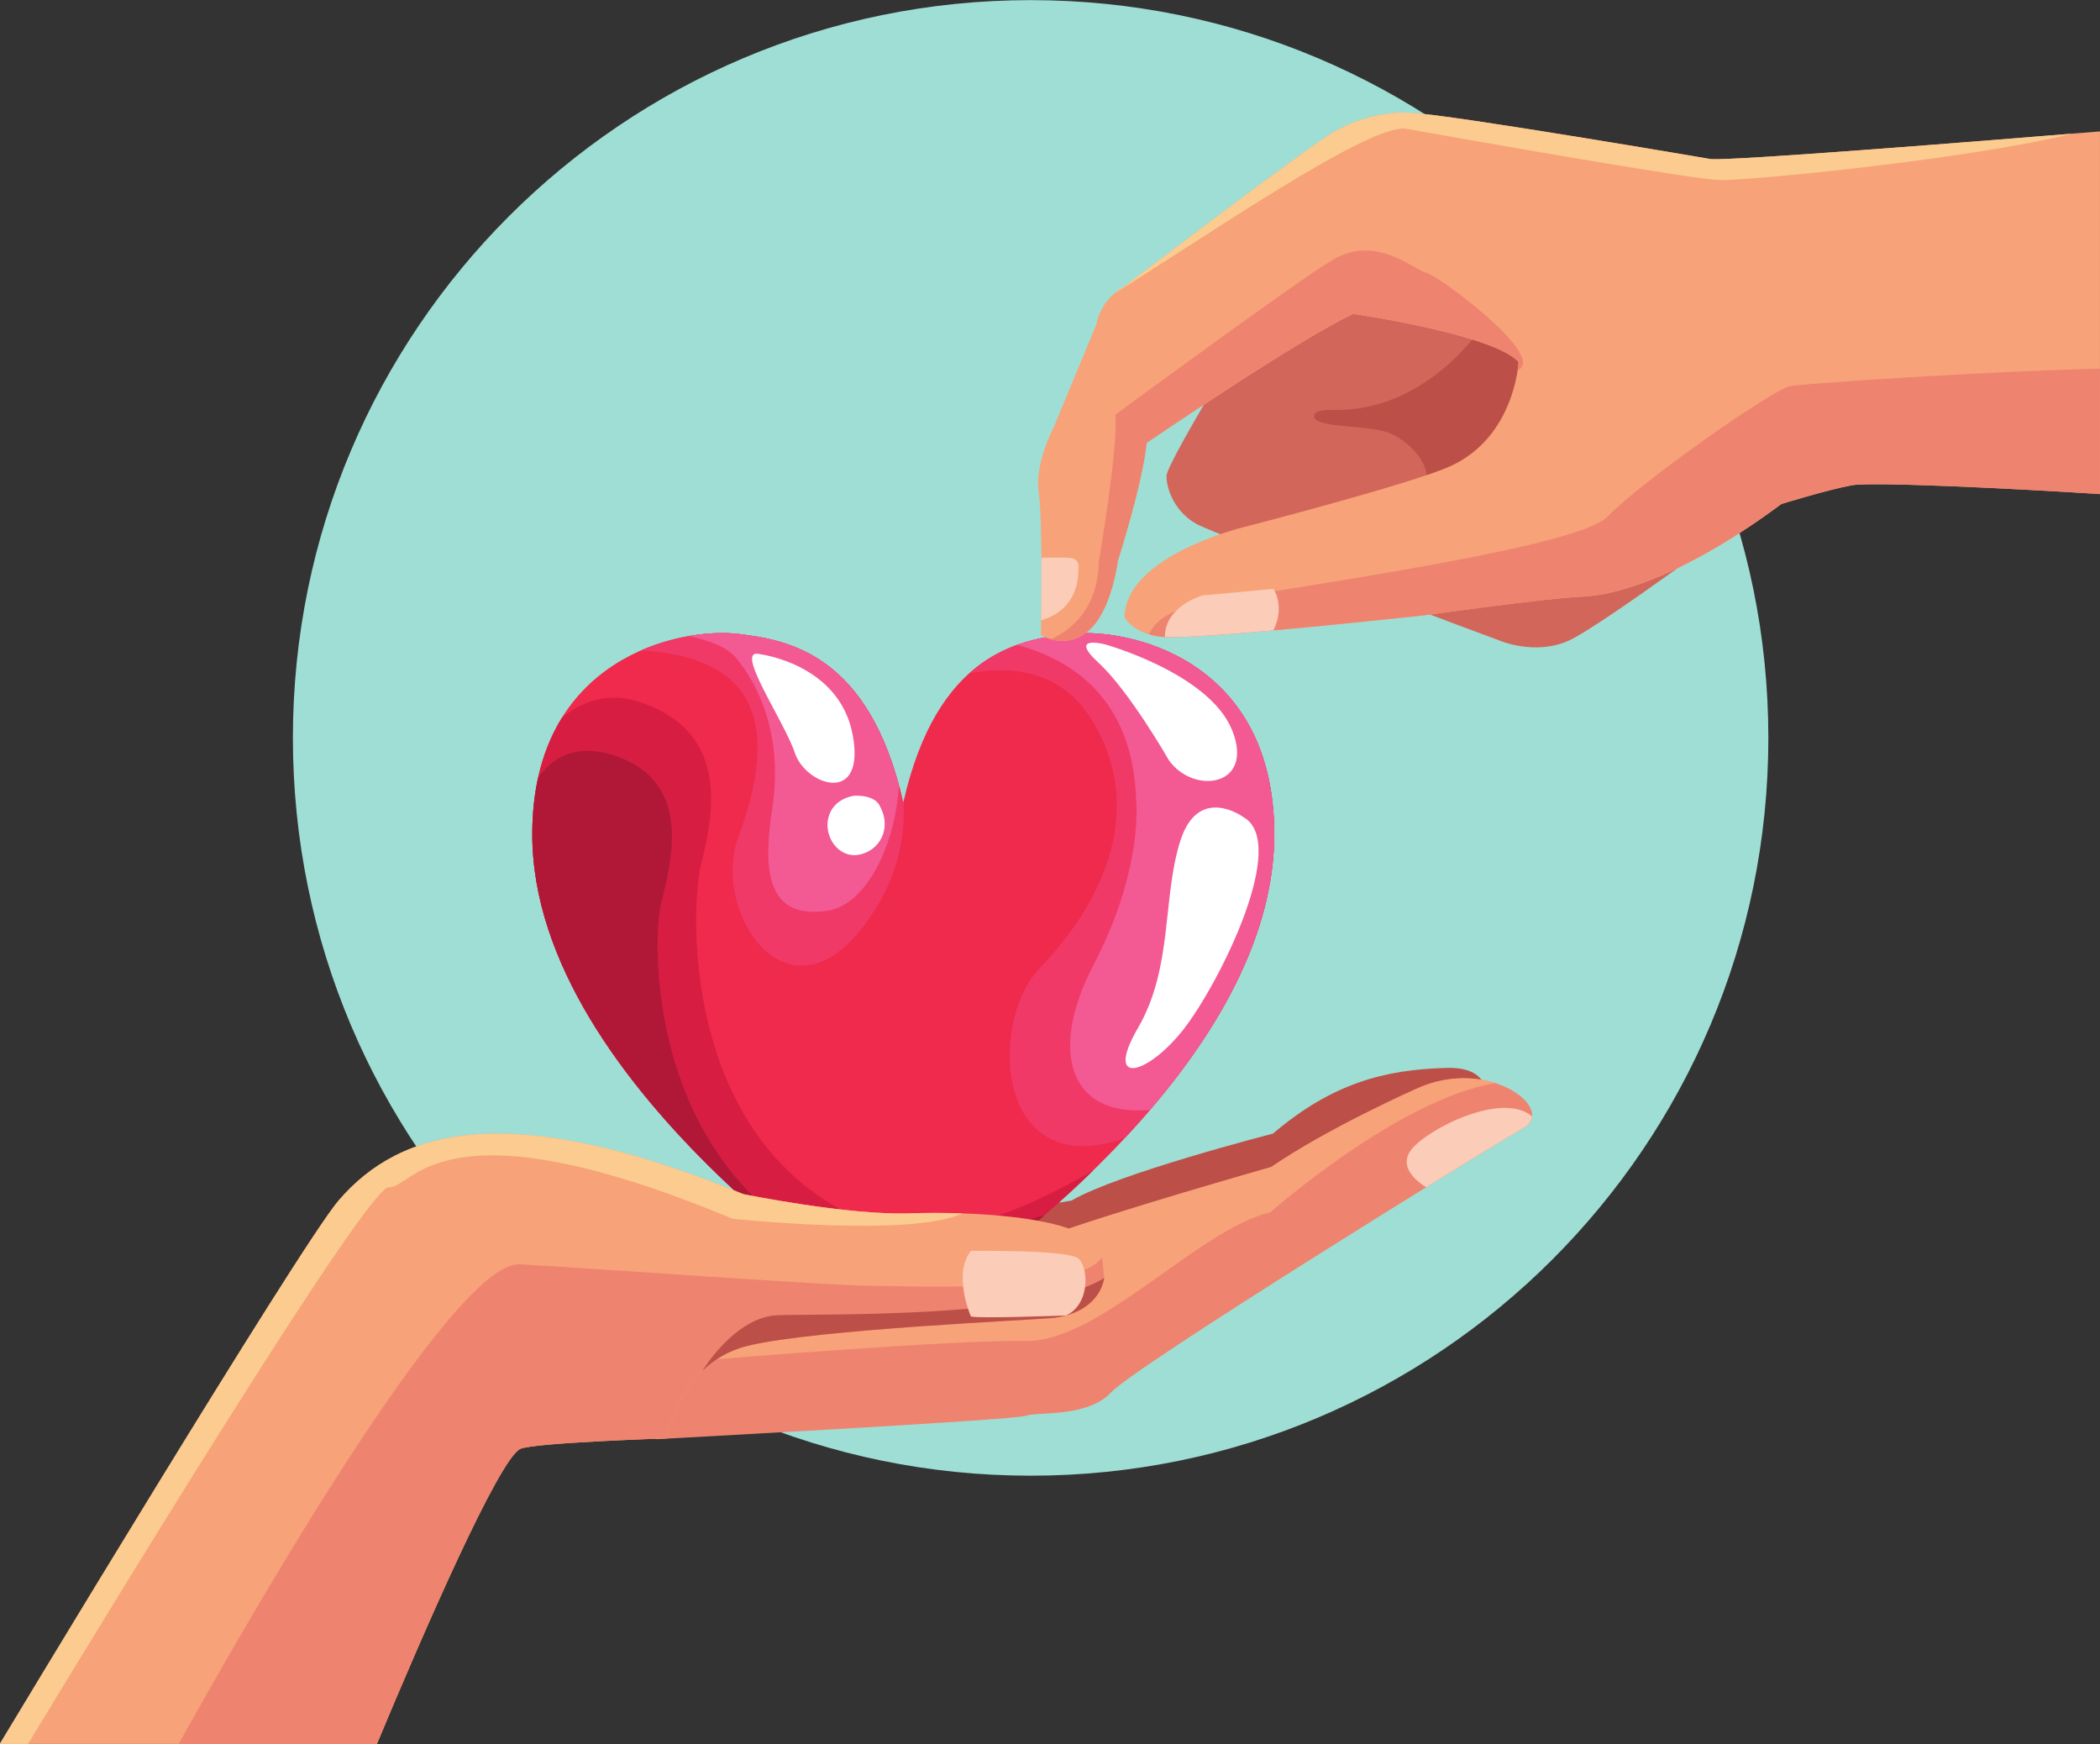 <?xml version="1.0" encoding="UTF-8"?><svg xmlns="http://www.w3.org/2000/svg" xmlns:xlink="http://www.w3.org/1999/xlink" height="346.7" preserveAspectRatio="xMidYMid meet" version="1.0" viewBox="7.7 53.3 417.5 346.7" width="417.5" zoomAndPan="magnify"><rect x="7.7" y="53.3" width="417.5" height="346.7" fill="#333333" stroke="none"/><defs><clipPath id="a"><path d="M 0 0 L 425.199 0 L 425.199 399.98 L 0 399.98 Z M 0 0"/></clipPath><clipPath id="b"><path d="M 7 278 L 228 278 L 228 399.98 L 7 399.98 Z M 7 278"/></clipPath><clipPath id="c"><path d="M 43 303 L 228 303 L 228 399.98 L 43 399.98 Z M 43 303"/></clipPath><clipPath id="d"><path d="M 7 278 L 200 278 L 200 399.98 L 7 399.98 Z M 7 278"/></clipPath><clipPath id="e"><path d="M 214 75 L 425.199 75 L 425.199 181 L 214 181 Z M 214 75"/></clipPath><clipPath id="f"><path d="M 236 126 L 425.199 126 L 425.199 180 L 236 180 Z M 236 126"/></clipPath></defs><g><g clip-path="url(#a)"/><g><path d="M 359.266 199.988 C 359.266 280.992 293.598 346.656 212.598 346.656 C 131.598 346.656 65.93 280.992 65.93 199.988 C 65.93 118.988 131.598 53.324 212.598 53.324 C 293.598 53.324 359.266 118.988 359.266 199.988" fill="#9fded4"/></g><g><path d="M 302.695 275.121 C 302.695 275.121 306.504 265.309 295.391 265.59 C 282.789 265.906 272.48 268.719 260.762 278.656 C 260.762 278.656 229.945 286.559 220.73 291.961 L 194.043 296.406 L 224.859 307.328 L 283.316 286.559 L 302.695 275.121" fill="#bc5048"/></g><g><path d="M 219.895 179.34 C 210.328 180.531 193.98 183.172 187.277 212.863 C 180.574 183.172 164.227 180.531 154.66 179.34 C 142.828 177.867 113.551 184.098 113.523 219.09 C 113.48 270.336 187.277 316.109 187.277 316.109 C 187.277 316.109 261.074 270.336 261.035 219.09 C 261.004 184.098 231.727 177.867 219.895 179.34" fill="#ef2a4d"/></g><g><path d="M 261.035 219.09 C 261.004 184.098 231.727 177.867 219.895 179.34 C 214.562 180.004 207.121 181.121 200.418 187.125 C 206.77 185.938 217.195 185.738 223.656 194.805 C 232.469 207.172 233.496 225.73 214.34 245.848 C 204.102 256.598 205.609 288.656 231.336 279.527 C 247.105 262.625 261.051 241.375 261.035 219.09" fill="#f03967"/></g><g><path d="M 219.895 179.34 C 217.02 179.695 213.531 180.188 209.883 181.504 C 220.973 184.48 232.988 192.344 233.562 212.367 C 233.562 212.367 235.172 225.879 225.027 245.262 C 216.465 261.637 219.742 275.453 236.336 273.941 C 249.938 258.055 261.051 238.984 261.035 219.09 C 261.004 184.098 231.727 177.867 219.895 179.34" fill="#f35993"/></g><g><path d="M 227.508 181.43 C 227.508 181.43 248.105 187.18 252.652 198.434 C 257.203 209.688 244.988 211.363 240.082 204.418 C 240.082 204.418 232.25 190.707 226.07 185.023 C 219.895 179.34 227.508 181.43 227.508 181.43" fill="#fff"/></g><g><path d="M 254.809 215.676 C 254.809 215.676 245.949 209.207 242.355 220.465 C 238.766 231.719 240.918 245.609 233.973 257.582 C 227.031 269.555 236.012 266.922 243.074 257.82 C 250.141 248.723 264.145 220.703 254.809 215.676" fill="#fff"/></g><g><path d="M 187.352 212.555 C 187.328 212.656 187.305 212.758 187.277 212.863 C 180.574 183.172 164.227 180.531 154.66 179.34 C 149.934 178.75 142.422 179.395 135.102 182.609 C 152.93 183.621 164.77 191.969 154.473 219.746 C 148.738 235.211 165.969 260.453 182.25 233.156 C 186.359 226.27 187.676 219.23 187.352 212.555" fill="#f03967"/></g><g><path d="M 154.66 179.34 C 152.008 179.008 148.473 179.066 144.594 179.75 C 148.734 180.559 152.363 181.953 154.23 184.305 C 160.348 192.004 163.004 202.398 161.25 213.824 C 159.504 225.254 159.539 236.27 172.211 234.352 C 179.879 233.195 185.711 221.43 186.418 209.398 C 179.262 182.965 163.84 180.48 154.66 179.34" fill="#f35993"/></g><g><path d="M 113.523 219.09 C 113.48 270.336 187.277 316.109 187.277 316.109 C 187.277 316.109 206.305 304.309 225.027 285.98 C 195.988 302.984 182.969 297.332 182.969 297.332 C 142.977 283.441 144.895 234.113 147.051 225.254 C 149.203 216.395 153.516 199.152 135.102 192.926 C 128.73 190.77 123.523 192.613 119.438 195.941 C 115.852 201.699 113.531 209.262 113.523 219.09" fill="#d71e42"/></g><g><path d="M 158.781 183.348 C 158.781 183.348 174.586 185.262 177.223 199.391 C 179.855 213.52 167.883 209.445 165.727 202.98 C 163.57 196.516 153.371 181.895 158.781 183.348" fill="#fff"/></g><g><path d="M 177.602 211.484 C 177.602 211.484 173.512 211.844 172.434 215.676 C 171.355 219.504 174.348 223.938 178.418 223.219 C 182.488 222.5 185.125 218.07 182.609 213.52 C 182.609 213.52 181.926 211.363 177.602 211.484" fill="#fff"/></g><g><path d="M 202.316 302 C 195.492 307.75 183.594 306.312 183.594 306.312 C 135.777 291.945 137.305 240.582 139.102 233.039 C 140.895 225.496 145.926 208.973 130.121 203.586 C 122.031 200.828 117.336 204.094 114.672 207.938 C 113.938 211.281 113.527 214.988 113.523 219.09 C 113.48 270.336 187.277 316.109 187.277 316.109 C 187.277 316.109 200.238 308.07 215.293 294.957 C 211.621 295.5 206.496 298.48 202.316 302" fill="#b11838"/></g><g><path d="M 138.141 339.398 C 138.141 339.398 209.539 335.594 211.656 334.746 C 213.773 333.898 223.941 335.172 228.602 330.086 C 233.262 325.004 303.758 281.371 310.535 277.559 C 317.312 273.746 303.438 263.074 289.035 269.852 C 289.035 269.852 271.465 277.684 260.441 285.289 C 260.441 285.289 228.004 294.504 215.648 299.164 L 158.461 302.242 L 111.02 302.242 L 138.141 339.398" fill="#ee846f"/></g><g><path d="M 260.25 294.297 C 260.25 294.297 285.656 271.824 305.004 268.609 C 300.676 267.227 294.898 267.094 289.035 269.852 C 289.035 269.852 271.465 277.684 260.441 285.289 C 260.441 285.289 228.004 294.504 215.648 299.164 L 158.461 302.242 L 143.645 302.242 L 137.789 315.164 L 150.223 323.5 C 150.223 323.5 197.086 319.605 211.66 319.875 C 226.234 320.148 246.102 297.562 260.25 294.297" fill="#f7a278"/></g><g clip-path="url(#b)"><path d="M 7.656 399.98 C 7.656 399.98 67.25 301.02 75.012 291.961 C 87.297 277.621 108.895 271.629 155.496 290.688 C 155.496 290.688 176.254 294.926 188.539 294.5 C 200.82 294.078 219.336 295.148 224.395 299.812 C 229.996 304.977 227.512 313.988 217.344 315.258 C 213.875 315.691 169.898 317.523 156.344 320.84 C 142.785 324.152 140.246 339.238 140.246 339.238 C 140.246 339.238 113.863 340.098 111.16 341.32 C 106.918 343.238 91.773 378.074 82.637 399.98 L 7.656 399.98" fill="#f7a278"/></g><g clip-path="url(#c)"><path d="M 227.219 307.363 C 227.074 305.98 226.941 304.633 226.832 303.41 L 226.773 303.266 C 221.699 310.613 187.77 308.902 180.91 308.902 C 173.285 308.902 126.691 305.516 111.02 304.625 C 97.531 303.859 54.855 379.02 43.23 399.98 L 82.637 399.98 C 91.773 378.074 106.918 343.238 111.16 341.32 C 113.863 340.098 140.246 339.238 140.246 339.238 C 140.246 339.238 142.785 324.152 156.344 320.84 C 169.898 317.523 213.875 315.691 217.344 315.258 C 223.309 314.512 226.629 311.102 227.219 307.363" fill="#ee846f"/></g><g><path d="M 227.23 307.328 C 214.715 315.457 170.32 314.457 162.324 314.75 C 153.746 315.07 147.332 325.832 147.332 325.832 L 147.328 325.832 C 149.59 323.637 152.527 321.773 156.344 320.84 C 169.898 317.523 213.875 315.691 217.344 315.258 C 223.328 314.508 226.648 311.078 227.23 307.328" fill="#bc5048"/></g><g><path d="M 200.715 314.992 C 200.715 314.992 197.062 306.574 200.715 301.969 C 200.715 301.969 220.211 301.664 222.16 303.523 C 224.109 305.387 224.449 312.551 219.648 314.805 C 219.648 314.805 201.984 315.469 200.715 314.992" fill="#fbccb7"/></g><g><path d="M 312.281 275.238 C 306.363 270.055 290.883 277.988 288.086 282.109 C 285.891 285.344 289.23 288.07 291.227 289.32 C 300.988 283.277 308.535 278.684 310.535 277.559 C 311.645 276.934 312.191 276.125 312.281 275.238" fill="#fbccb7"/></g><g clip-path="url(#d)"><path d="M 188.539 294.5 C 176.254 294.926 155.496 290.688 155.496 290.688 C 108.895 271.629 87.297 277.621 75.012 291.961 C 67.25 301.02 7.656 399.98 7.656 399.98 L 13.281 399.98 C 27.379 376.695 80.746 289.016 84.996 289.32 C 89.895 289.672 94.969 271.273 153.316 295.574 C 153.316 295.574 188.551 299.359 199.094 294.516 L 199.098 294.516 C 195.383 294.383 191.746 294.391 188.539 294.5" fill="#fbcb8f"/></g><g><path d="M 262.945 107.488 C 262.945 107.488 239.617 144.949 239.617 147.906 C 239.617 150.863 241.453 155.137 245.531 157.434 C 249.613 159.734 305.992 180.703 305.992 180.703 C 305.992 180.703 312.895 183.602 319.465 180.703 C 326.035 177.809 358.238 153.82 358.238 153.82 L 324.273 107.488 L 262.945 107.488" fill="#d2665a"/></g><g><path d="M 302.051 118.66 C 302.051 118.66 291.105 135.117 273.035 134.789 C 273.035 134.789 268.105 134.461 269.094 136.434 C 270.074 138.406 279.805 137.746 283.977 139.391 C 288.148 141.035 294.492 147.578 289.562 151.848 C 284.637 156.121 298.93 155.465 298.93 155.465 C 298.93 155.465 314.863 145.426 314.535 141.898 C 314.207 138.379 312.562 121.617 312.562 121.617 L 302.051 118.66" fill="#bc5048"/></g><g clip-path="url(#e)"><path d="M 425.195 79.422 C 405.262 81.055 352.789 85.277 347.836 84.926 C 347.836 84.926 296.574 76.16 288.25 75.723 C 288.25 75.723 279.926 74.867 271.602 80.336 C 263.273 85.801 231.402 110.117 231.402 110.117 C 231.402 110.117 226.691 112.363 225.652 117.84 L 217.273 138.047 C 217.273 138.047 213.328 145.496 214.207 151.191 C 215.082 156.887 214.645 179.559 214.645 179.559 C 214.645 179.559 226.473 186.844 229.98 164.664 C 229.98 164.664 234.801 149.656 235.676 141.332 C 235.676 141.332 266.121 120.578 276.746 115.703 C 276.746 115.703 304.348 119.648 309.605 125.234 C 309.605 125.234 308.949 140.02 296.137 145.934 C 288.535 149.441 254.949 158.09 254.949 158.09 C 254.949 158.09 231.293 163.785 231.293 176.055 C 231.293 176.055 233.047 179.371 238.738 179.902 C 244.438 180.438 274.664 177.367 290.879 175.617 C 290.879 175.617 314.863 172.223 322.422 171.895 C 329.98 171.562 343.516 167.102 361.852 153.492 C 361.852 153.492 371.055 150.645 375.871 149.77 C 379.852 149.043 407.969 150.406 425.195 151.52 L 425.195 79.422" fill="#f7a278"/></g><g clip-path="url(#f)"><path d="M 425.195 126.59 C 403.047 127.078 366.297 129.547 363.605 130.051 C 360.102 130.711 334.074 148.996 327.281 156.004 C 320.492 163.016 252.32 171.453 243.344 174.086 C 238.977 175.359 236.996 177.516 236.105 179.398 L 236.121 179.398 C 236.414 179.488 236.73 179.566 237.059 179.641 C 237.215 179.672 237.371 179.707 237.535 179.734 C 237.641 179.754 237.746 179.773 237.852 179.789 C 238.141 179.832 238.434 179.875 238.738 179.902 C 244.438 180.438 274.664 177.367 290.879 175.617 C 290.879 175.617 314.863 172.223 322.422 171.895 C 329.98 171.562 343.516 167.102 361.852 153.492 C 361.852 153.492 371.055 150.645 375.871 149.77 C 379.852 149.043 407.969 150.406 425.195 151.52 L 425.195 126.59" fill="#ee846f"/></g><g><path d="M 291.207 107.488 C 288.578 106.832 281.348 99.93 272.805 104.859 C 266.312 108.605 229.434 135.746 229.434 135.746 C 230.086 141.992 226.145 164.992 226.145 164.992 C 225.953 174.18 220.859 178.426 216.637 180.375 C 220.16 181.359 227.371 181.16 229.98 164.664 C 229.98 164.664 234.801 149.656 235.676 141.332 C 235.676 141.332 266.121 120.578 276.746 115.703 C 276.746 115.703 304.348 119.648 309.605 125.234 C 309.605 125.234 309.578 125.859 309.426 126.898 C 315.484 124.289 293.836 108.145 291.207 107.488" fill="#ee846f"/></g><g><path d="M 220.559 164.227 C 219.277 164.082 216.52 164.125 214.742 164.172 C 214.773 168.867 214.73 173.633 214.691 176.594 C 217.379 175.852 222.121 173.539 222.094 166.414 C 222.094 166.414 222.531 164.445 220.559 164.227" fill="#fbccb7"/></g><g><path d="M 246.629 171.672 C 240.348 173.957 239.273 177.645 239.289 179.938 C 242.621 180.098 251.156 179.484 260.867 178.617 C 263.273 173.73 260.867 170.359 260.867 170.359 L 246.629 171.672" fill="#fbccb7"/></g><g><path d="M 347.836 84.926 C 347.836 84.926 296.574 76.16 288.25 75.723 C 288.25 75.723 279.926 74.867 271.602 80.336 C 263.273 85.801 231.402 110.117 231.402 110.117 C 231.402 110.117 230.414 110.594 229.246 111.629 C 245.004 101.977 280.062 77.617 287.266 78.902 C 296.465 80.543 342.797 88.758 349.367 89.09 C 354.551 89.348 399.203 84.977 419.762 79.863 C 397.078 81.707 352.391 85.25 347.836 84.926" fill="#fbcb8f"/></g></g></svg>